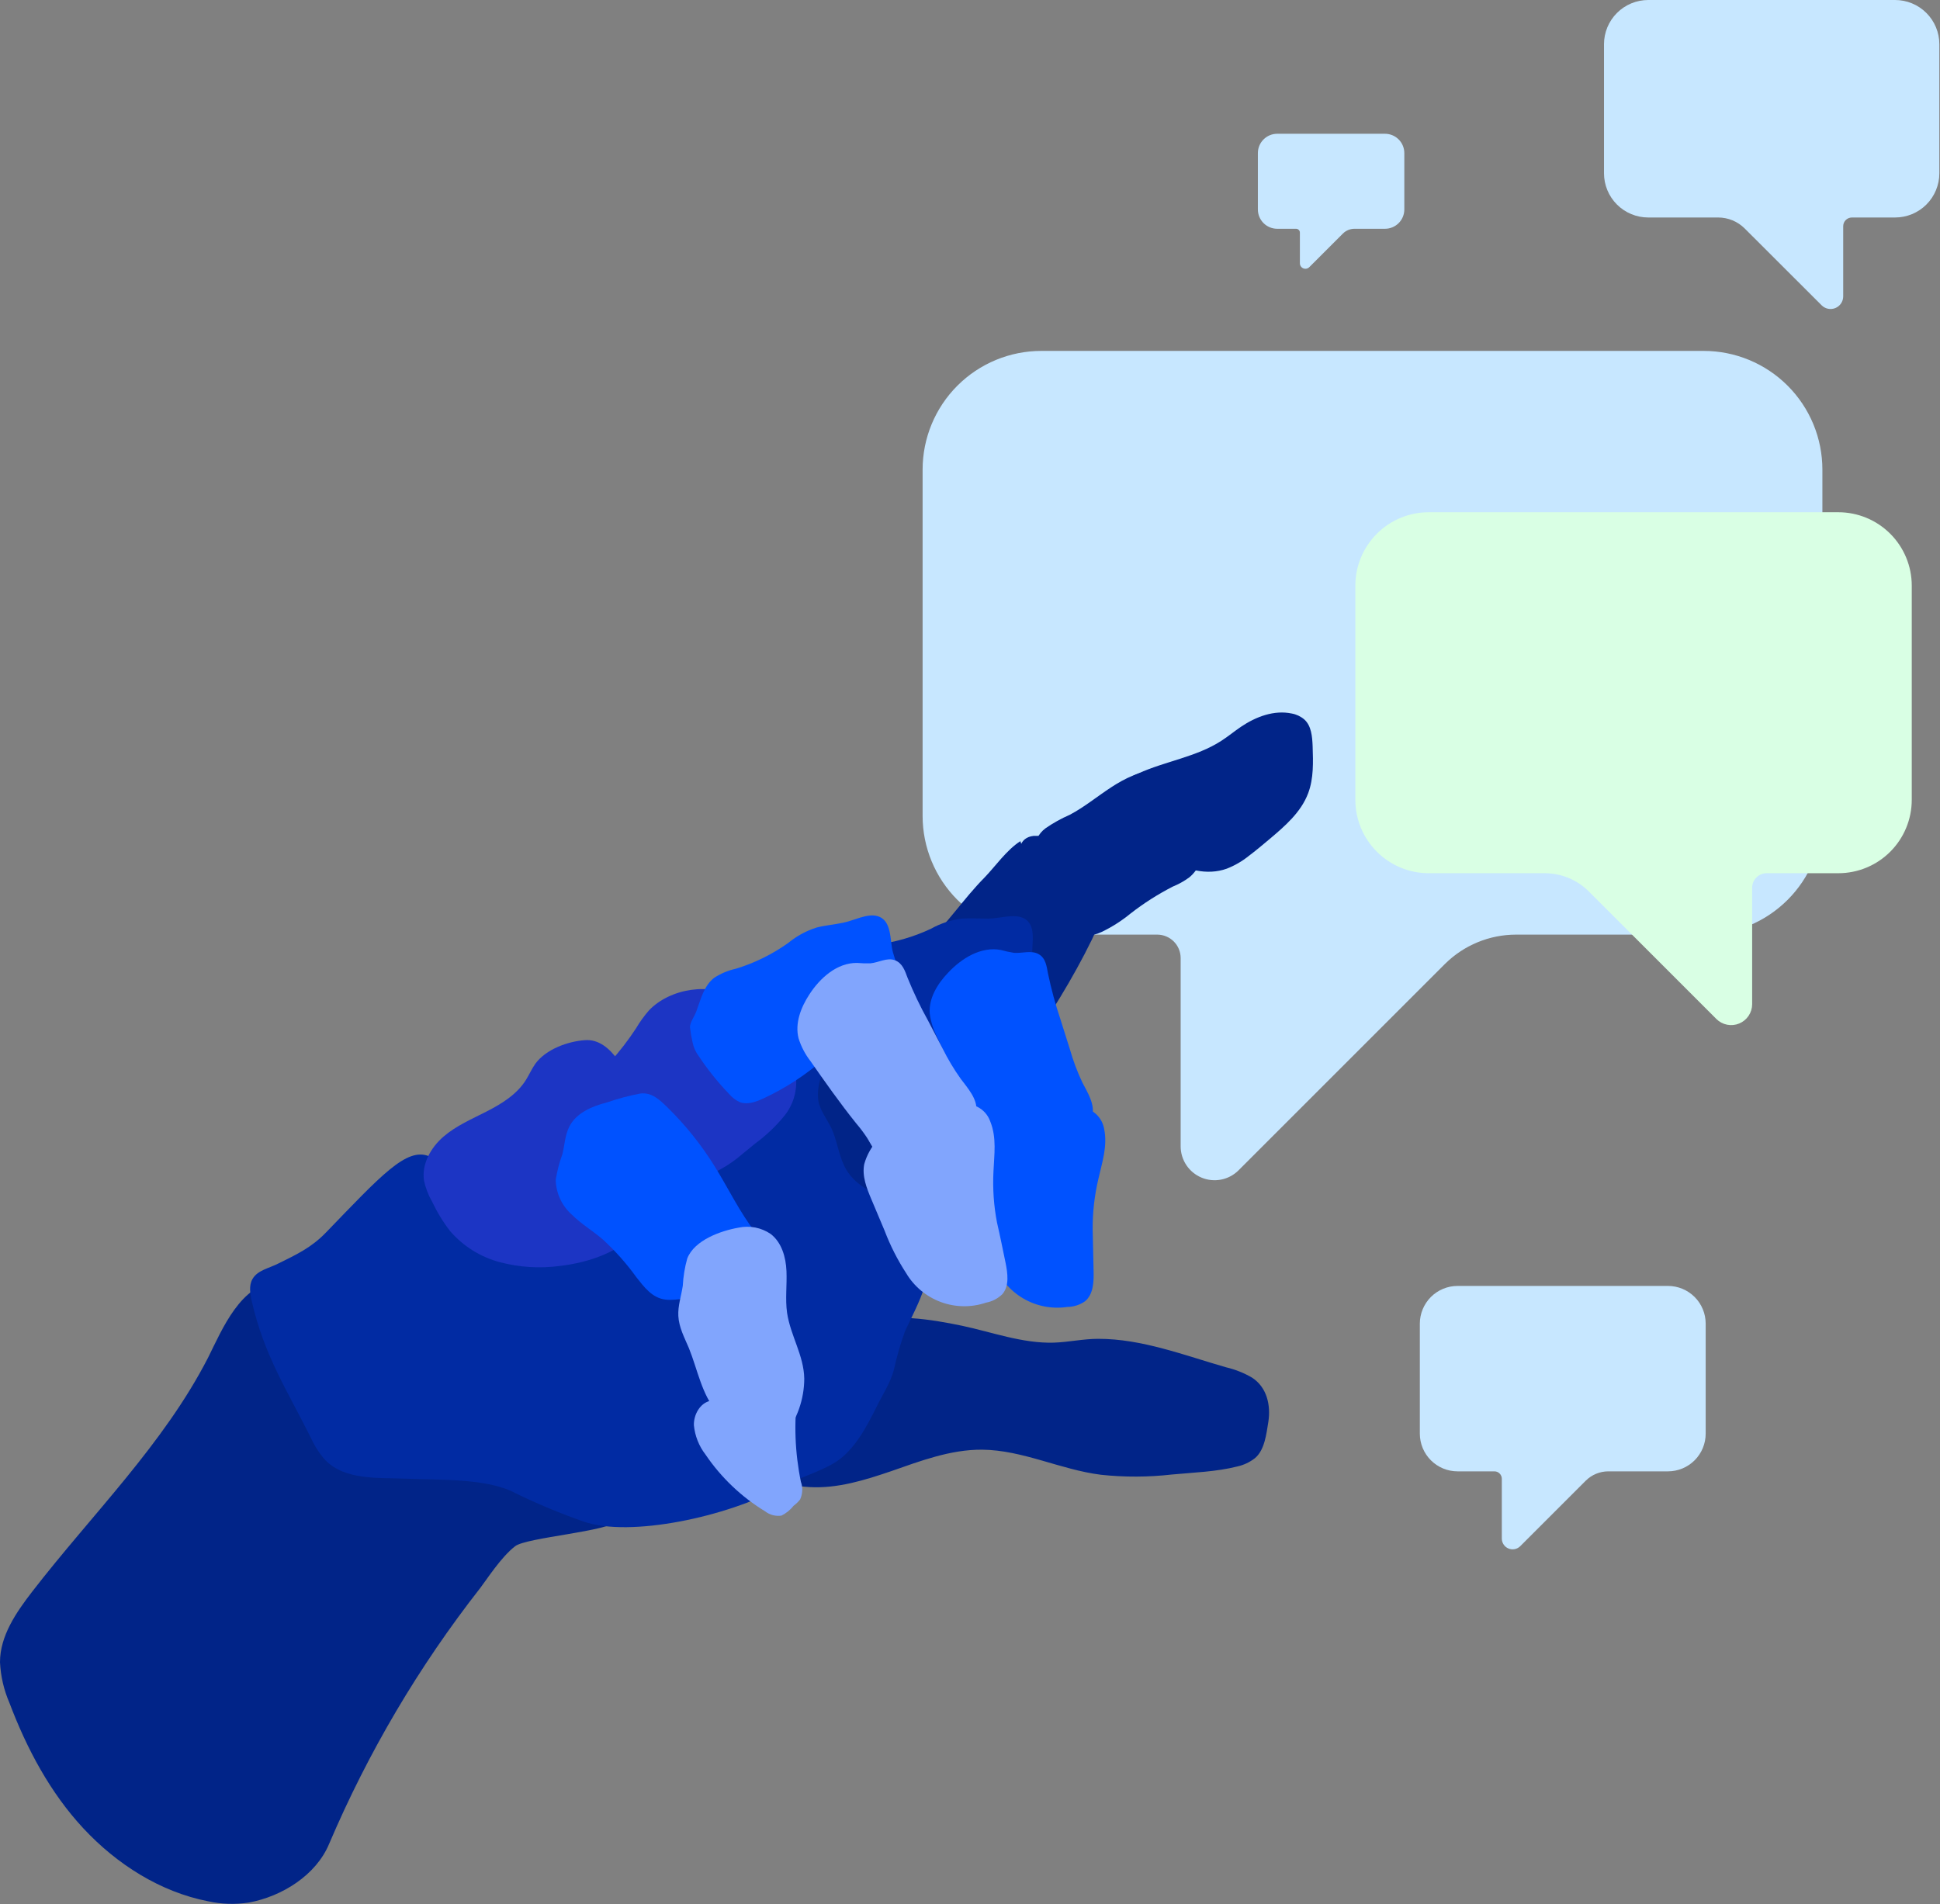 <?xml version="1.0" encoding="UTF-8"?> <svg xmlns="http://www.w3.org/2000/svg" width="869" height="853" viewBox="0 0 869 853" fill="none"><rect x="0" y="0" width="869" height="853" fill="#808080" stroke="none"/> <g clip-path="url(#clip0_1666_157)"> <path d="M466.46 157.21C452.353 157.21 438.824 162.814 428.849 172.789C418.873 182.764 413.27 196.293 413.27 210.4V365.53C413.27 379.637 418.873 393.166 428.849 403.141C438.824 413.116 452.353 418.72 466.46 418.72H518.46C521.211 418.746 523.843 419.852 525.788 421.798C527.733 423.745 528.836 426.378 528.86 429.13V513.62C528.872 516.611 529.768 519.532 531.433 522.017C533.099 524.502 535.46 526.44 538.222 527.589C540.984 528.738 544.024 529.046 546.96 528.475C549.896 527.904 552.599 526.48 554.73 524.38L647.27 431.84C655.712 423.469 667.11 418.756 679 418.72H763.13C770.115 418.721 777.032 417.346 783.486 414.674C789.94 412.001 795.804 408.083 800.743 403.144C805.683 398.204 809.601 392.34 812.273 385.886C814.946 379.433 816.321 372.515 816.32 365.53V210.4C816.321 203.415 814.946 196.497 812.273 190.043C809.601 183.59 805.683 177.725 800.743 172.786C795.804 167.847 789.94 163.929 783.486 161.256C777.032 158.584 770.115 157.209 763.13 157.21H466.46Z" fill="#C7E7FF"></path> <path d="M652.91 576.11C650.691 576.109 648.493 576.545 646.442 577.393C644.391 578.241 642.527 579.485 640.957 581.053C639.387 582.622 638.141 584.484 637.29 586.534C636.44 588.584 636.001 590.781 636 593V642.28C636 646.763 637.781 651.061 640.95 654.23C644.119 657.4 648.418 659.18 652.9 659.18H669.42C670.294 659.186 671.13 659.535 671.748 660.153C672.365 660.77 672.715 661.607 672.72 662.48V689.32C672.729 690.269 673.016 691.194 673.546 691.98C674.076 692.767 674.825 693.381 675.701 693.745C676.576 694.109 677.54 694.208 678.471 694.03C679.403 693.851 680.261 693.403 680.94 692.74L710.34 663.34C713.022 660.681 716.643 659.187 720.42 659.18H747.14C751.622 659.18 755.921 657.4 759.09 654.23C762.259 651.061 764.04 646.763 764.04 642.28V593C764.037 588.52 762.256 584.224 759.087 581.057C755.917 577.89 751.62 576.11 747.14 576.11H652.91Z" fill="#C7E7FF"></path> <path d="M572.109 59.93C569.812 59.93 567.61 60.842 565.986 62.466C564.362 64.09 563.449 66.293 563.449 68.59V93.84C563.452 96.135 564.365 98.335 565.989 99.957C567.613 101.579 569.814 102.49 572.109 102.49H580.579C581.027 102.497 581.454 102.679 581.769 102.997C582.085 103.314 582.264 103.742 582.269 104.19V117.94C582.27 118.427 582.415 118.904 582.685 119.309C582.956 119.714 583.341 120.03 583.791 120.217C584.241 120.405 584.737 120.454 585.215 120.36C585.693 120.266 586.133 120.033 586.479 119.69L601.539 104.63C602.916 103.267 604.772 102.499 606.709 102.49H620.399C622.693 102.49 624.893 101.578 626.516 99.956C628.138 98.334 629.049 96.134 629.049 93.84V68.59C629.049 66.295 628.138 64.094 626.516 62.47C624.894 60.846 622.694 59.932 620.399 59.93H572.109Z" fill="#C7E7FF"></path> <path d="M439.851 649.47C458.071 649.6 475.121 658.471 493.201 660.711C503.763 661.841 514.417 661.8 524.971 660.591C534.501 659.701 544.971 659.36 554.201 657C557.094 656.37 559.808 655.095 562.141 653.271C566.531 649.591 567.251 642.361 568.141 637.011C569.291 629.491 567.501 621.51 560.821 617.18C557.208 615.077 553.301 613.523 549.231 612.571C530.581 607.231 511.511 599.76 491.901 599.81C485.181 599.81 478.721 601.301 471.991 601.521C458.071 601.921 444.411 596.821 430.991 593.961C416.221 590.871 400.811 588.64 386.111 592.1C362.321 597.71 343.541 619.5 340.671 643.75C340.021 649.34 339.671 656.22 344.031 660.49C348.391 664.76 356.681 665.89 362.751 666.24C375.251 666.91 387.401 663.111 399.091 659.131C412.211 654.561 425.681 649.39 439.851 649.47Z" fill="#012488"></path> <path d="M93.2 608.25C73.2 647.19 41.2 678.4 14.42 713.07C7.21 722.42 0 732.9 0 744.7C0.3 750.965 1.73 757.123 4.22 762.88C11.97 783.38 22.45 803.13 37.39 819.17C52.33 835.21 71.78 847.6 93.21 851.79C99.216 853.108 105.414 853.301 111.49 852.36C126.37 849.61 141.56 840.09 147.41 826.11C164.865 785.107 187.619 746.569 215.09 711.48C218.03 707.66 224.41 697.62 230.73 692.73C235.87 688.73 272.88 686.16 277.03 681.17C288.53 667.26 246.39 648.92 240.43 631.89C234.47 614.86 220.83 601.1 204.73 592.95C194.674 588.159 184.073 584.61 173.16 582.38C158.39 578.92 139.9 573.14 124.6 574.06C107.84 575.05 99.57 595.48 93.2 608.25Z" fill="#012488"></path> <path d="M392.791 630C395.421 624.66 398.661 619.84 400.321 614C401.601 608.144 403.251 602.376 405.261 596.73L405.971 595.15C409.341 588.01 413.291 580.72 415.061 572.98C415.642 569.078 415.899 565.134 415.831 561.19C416.071 557.19 416.271 553.11 416.231 549.08C416.428 541.076 414.793 533.134 411.451 525.86C407.901 518.8 402.061 513.22 396.551 507.64C392.472 503.47 388.183 499.512 383.701 495.78C383.045 492.324 381.52 489.093 379.271 486.39C356.601 457.85 314.101 458.18 282.571 471.05C278.33 472.662 274.709 475.579 272.231 479.38C267.6 480.039 263.012 480.97 258.491 482.17C234.081 488.62 213.231 504 192.151 518C182.051 513.89 170.661 526.68 145.851 552.34C139.511 558.87 132.851 562.05 124.721 566.04C120.611 568.18 115.321 569.04 113.081 573.04C111.371 576.04 112.081 579.88 112.851 583.3C118.431 607.3 128.251 622.2 139.331 644.3C140.931 647.877 143.073 651.185 145.681 654.11C154.681 663.35 169.531 661.92 182.421 662.48C196.731 663.14 218.341 662.13 231.021 669.02C240.922 673.837 251.096 678.071 261.491 681.7C282.201 688.9 325.831 679.49 349.601 666.41C357.351 662.16 366.091 659.92 373.691 655.41C382.651 650.05 388.321 639 392.791 630Z" fill="#012BA3"></path> <path d="M478.72 418.3C483.574 419.991 488.899 419.7 493.54 417.49C498.123 415.283 502.427 412.537 506.36 409.31C512.298 404.681 518.659 400.623 525.36 397.19C527.947 396.139 530.395 394.775 532.65 393.13C537.04 389.61 538.99 383.9 540.65 378.57L543.05 371.12C543.731 369.27 544.158 367.335 544.32 365.37C544.48 361.13 542.12 357.25 539.88 353.72C538.866 351.845 537.509 350.176 535.88 348.8C533.543 347.329 530.898 346.415 528.15 346.13C524.909 345.461 521.61 345.109 518.3 345.08C510.87 345.24 503.92 348.68 497.72 352.73C491.52 356.78 485.72 361.58 479.18 365.04C475.394 366.684 471.777 368.694 468.38 371.04C466.703 372.252 465.368 373.877 464.504 375.757C463.64 377.637 463.277 379.708 463.45 381.77C464.002 384.025 465.024 386.138 466.45 387.97" fill="#012488"></path> <path d="M457.071 376.85C450.941 380.73 445.581 388.44 441.071 393.08C431.631 402.59 424.321 413.95 414.441 423.08C407.851 429.18 400.441 434.42 393.951 440.57C381.905 451.983 372.959 466.27 367.951 482.09C366.592 485.587 366.111 489.364 366.551 493.09C367.351 497.56 370.391 501.25 372.371 505.36C374.901 510.68 375.541 516.77 378.071 522.1C383.671 534.22 401.421 540.62 412.851 532.81C417.521 529.185 421.504 524.751 424.611 519.72C447.141 487.53 471.871 456.27 489.121 420.9C491.041 416.9 493.121 412.55 492.121 408.17C491.632 406.31 490.888 404.527 489.911 402.87L484.181 391.87C482.132 387.461 479.435 383.383 476.181 379.77C474.513 377.967 472.466 376.557 470.186 375.642C467.907 374.727 465.452 374.33 463.001 374.48C449.801 375.95 459.861 399.21 464.791 405.02C465.464 405.82 466.185 406.578 466.951 407.29" fill="#012488"></path> <path d="M522.869 384.52C530.649 389.73 540.699 392.33 549.499 389.18C553.065 387.789 556.397 385.86 559.379 383.46C562.509 381.1 565.499 378.59 568.469 376.09C575.469 370.2 582.779 363.93 585.979 355.36C588.489 348.71 588.209 341.36 587.979 334.31C587.809 329.96 587.409 325.14 584.229 322.31C582.627 320.945 580.691 320.03 578.619 319.66C570.699 318.01 562.619 321.05 555.789 325.66C552.859 327.66 550.119 329.94 547.129 331.86C535.929 339.13 522.079 341 509.899 346.5C507.287 347.499 504.962 349.127 503.129 351.24C498.849 356.9 502.919 363.3 506.509 367.99C511.013 374.365 516.541 379.95 522.869 384.52V384.52Z" fill="#012488"></path> <path d="M381.711 425.48C384.947 424.149 388.394 423.401 391.891 423.27C400.624 422.253 409.132 419.818 417.081 416.06C421.319 413.69 425.974 412.159 430.791 411.55C434.791 411.27 438.721 411.55 442.681 411.55C447.451 411.55 454.121 409.23 458.451 411.33C464.761 414.33 461.881 423.23 462.451 428.62C463.021 434.01 464.001 439 464.641 444C464.879 445.319 464.983 446.659 464.951 448C464.838 449.233 464.604 450.453 464.251 451.64C462.791 456.98 460.171 462.64 455.071 464.81C448.871 467.38 441.781 463.65 435.141 464.66C431.09 465.656 427.27 467.425 423.891 469.87C414.456 475.58 404.238 479.882 393.561 482.64C390.091 483.53 386.221 484.2 383.171 482.48C381.456 481.284 380.031 479.719 379.001 477.9C374.99 471.829 371.52 465.418 368.631 458.74C367.631 456.77 367.09 454.599 367.051 452.39C366.921 450.042 366.921 447.688 367.051 445.34C367.461 443.25 370.001 441 371.161 438.94C374.001 434.05 376.381 428.21 381.711 425.48Z" fill="#012BA3"></path> <path d="M458.999 522.08C456.895 522.431 454.741 522.349 452.669 521.84C449.846 520.642 447.444 518.629 445.769 516.06C443.738 513.69 442.014 511.073 440.639 508.27C439.951 506.707 439.357 505.104 438.859 503.47C437.778 500.922 436.539 498.444 435.149 496.05C429.629 485.95 424.799 475.49 419.999 465.05C418.168 461.626 416.969 457.899 416.459 454.05C415.979 447.18 419.939 440.76 424.669 435.8C430.789 429.25 439.509 423.92 448.319 425.6C450.255 426.145 452.222 426.572 454.209 426.88C457.909 427.16 461.939 425.63 465.209 427.44C468.479 429.25 468.819 432.95 469.459 436.25C470.901 443.144 472.751 449.945 474.999 456.62L479.249 470.1C480.693 475.168 482.546 480.111 484.789 484.88C487.319 489.73 490.639 494.95 489.199 500.23C488.77 501.649 488.133 502.997 487.309 504.23C483.749 509.97 478.929 513.58 474.069 518.07C469.689 522 464.899 521.56 458.999 522.08Z" fill="#0052FF"></path> <path d="M455.5 496.84C450.933 498.826 446.786 501.663 443.28 505.2C440.041 507.708 437.423 510.928 435.63 514.61C433.57 519.71 434.75 525.49 435.96 530.86L439.15 545.73C440.459 552.738 442.51 559.587 445.27 566.16C447.695 572.67 452.285 578.147 458.27 581.672C464.256 585.198 471.272 586.556 478.14 585.52C480.953 585.484 483.691 584.607 486 583C489.77 579.89 490 574.3 489.86 569.42L489.45 550.95C489.385 543.292 490.241 535.654 492 528.2C493.68 520.71 496.18 513.53 494.59 505.77C494.074 502.766 492.41 500.081 489.95 498.28C486.39 495.87 461.91 494.5 455.5 496.84Z" fill="#0052FF"></path> <path d="M290.72 452.641C288.531 455.148 286.58 457.853 284.89 460.721C281.401 466.052 277.503 471.104 273.23 475.831C270.63 478.661 267.87 481.611 267.23 485.441C266.6 490.071 269.63 494.331 272.7 497.861C281.621 508.064 292.245 516.642 304.1 523.211C306.129 524.44 308.33 525.36 310.63 525.941C314.667 526.642 318.821 525.969 322.43 524.031C326.014 522.101 329.369 519.773 332.43 517.091L338.3 512.291C343.165 508.724 347.557 504.554 351.37 499.881C355.157 495.172 357.028 489.208 356.61 483.181C355.9 477.271 352.33 472.181 348.71 467.451C345.09 462.721 341.37 458.381 337.43 454.101C335.276 451.552 332.795 449.299 330.05 447.401C318.44 439.791 300.1 442.801 290.72 452.641Z" fill="#1C35C4"></path> <path d="M320.001 438C322.945 436.107 326.202 434.753 329.621 434C338.03 431.441 345.967 427.529 353.121 422.42C356.87 419.333 361.178 416.998 365.811 415.54C369.681 414.54 373.671 414.23 377.521 413.42C382.211 412.56 388.361 409.1 393.001 410.42C399.771 412.3 398.491 421.52 400.001 426.72C401.511 431.92 403.271 436.55 404.901 441.44C405.356 442.702 405.691 444.004 405.901 445.33C406.041 446.553 406.041 447.787 405.901 449.01C405.411 454.54 403.841 460.58 399.221 463.67C393.571 467.24 386.001 465 379.591 467C375.75 468.707 372.278 471.145 369.371 474.18C361.106 481.49 351.818 487.554 341.801 492.18C338.561 493.67 334.891 495 331.491 493.82C329.597 492.962 327.919 491.691 326.581 490.1C321.536 484.854 316.975 479.164 312.951 473.1C311.618 471.324 310.695 469.275 310.251 467.1C309.719 464.812 309.322 462.494 309.061 460.16C309.061 458.03 311.111 455.32 311.921 453.08C313.901 447.77 315.261 441.61 320.001 438Z" fill="#0052FF"></path> <path d="M411.519 524.64C409.107 525.687 406.414 525.903 403.865 525.253C401.316 524.604 399.056 523.125 397.439 521.05C395.034 519.071 392.899 516.784 391.089 514.25C390.139 512.85 389.369 511.32 388.469 509.87C386.945 507.55 385.275 505.329 383.469 503.22C376.249 494.22 369.649 484.83 363.039 475.38C360.659 472.322 358.851 468.86 357.699 465.16C356.019 458.47 358.699 451.43 362.469 445.63C367.329 438.09 374.969 431.28 383.939 431.4C385.934 431.579 387.938 431.639 389.939 431.58C393.629 431.22 397.349 428.88 400.829 430.19C404.309 431.5 405.369 434.97 406.569 438.14C409.215 444.674 412.261 451.04 415.689 457.2L422.229 469.73C424.558 474.451 427.26 478.978 430.309 483.27C433.599 487.64 437.779 492.27 437.379 497.62C437.206 499.077 436.822 500.502 436.239 501.85C433.749 508.15 429.649 512.55 425.669 517.85C421.999 522.63 417.219 523.05 411.519 524.64Z" fill="#81A5FD"></path> <path d="M403.54 500.43C399.398 503.203 395.821 506.74 393 510.85C390.263 513.901 388.259 517.537 387.14 521.48C386.04 526.86 388.22 532.34 390.36 537.39L396.26 551.39C398.791 558.047 402.023 564.417 405.9 570.39C409.45 576.357 414.939 580.924 421.452 583.329C427.965 585.733 435.106 585.829 441.68 583.6C444.46 583.085 447.02 581.747 449.03 579.76C452.18 576.02 451.38 570.46 450.42 565.69C449.17 559.69 447.97 553.62 446.59 547.69C445.151 540.181 444.62 532.526 445.01 524.89C445.33 517.21 446.53 509.71 443.55 502.36C442.532 499.484 440.419 497.126 437.67 495.8C433.8 494 409.47 497 403.54 500.43Z" fill="#81A5FD"></path> <path d="M239.811 476.55C238.201 478.82 237.061 481.48 235.561 483.86C231.561 490.25 224.851 494.42 218.151 497.86C211.451 501.3 204.391 504.29 198.681 509.2C192.971 514.11 188.771 521.55 189.941 528.98C190.645 532.247 191.853 535.384 193.521 538.28C195.727 542.972 198.437 547.412 201.601 551.52C207.501 558.354 215.336 563.236 224.071 565.52C232.777 567.792 241.842 568.348 250.761 567.16C263.921 565.62 277.311 560.95 286.491 551.3C288.613 549.189 290.311 546.691 291.491 543.94C292.358 541.359 292.827 538.662 292.881 535.94C293.782 520.865 291.259 505.781 285.501 491.82C281.691 482.61 274.281 465 262.001 466C254.281 466.54 244.541 470.09 239.811 476.55Z" fill="#1C35C4"></path> <path d="M254.93 504.91C253.07 508.67 252.93 512.99 251.93 517.05C250.567 520.783 249.563 524.637 248.93 528.56C248.989 531.517 249.659 534.429 250.898 537.114C252.137 539.798 253.918 542.198 256.13 544.16C260.32 548.34 265.5 551.41 269.95 555.23C275.563 560.36 280.63 566.057 285.07 572.23C288.5 576.55 292.07 581.49 298.07 582.23C304.07 582.97 310.07 580.13 315.93 582.48C317.67 583.19 319.26 584.26 321.04 584.87C327.13 586.97 333.75 583.28 338.29 578.65C340.197 576.985 341.755 574.959 342.874 572.688C343.993 570.417 344.651 567.947 344.81 565.42C344.69 560.28 341.41 556.02 338.45 552.23C331.31 543.06 326.32 532.48 320.21 522.66C314.244 513.014 307.136 504.123 299.04 496.18C295.6 492.85 292.12 489.35 286.98 489.89C281.857 490.846 276.813 492.183 271.89 493.89C265.28 495.59 258.09 498.51 254.93 504.91Z" fill="#0052FF"></path> <path d="M346.731 646.83C346.982 646.79 347.227 646.719 347.461 646.62C349.014 645.85 350.327 644.671 351.261 643.21C357.049 635.945 360.22 626.94 360.261 617.65C360.071 607.14 354.121 598.52 352.561 588.16C351.691 582 352.561 575.69 352.291 569.45C352.021 563.21 350.161 556.6 345.181 552.8C343.103 551.395 340.763 550.422 338.301 549.941C335.839 549.46 333.305 549.48 330.851 550C322.851 551.4 311.061 555.58 307.851 563.8C306.731 567.783 306.06 571.878 305.851 576.01C305.181 580.56 303.601 585.01 303.851 589.57C304.111 594.68 306.611 599.3 308.601 604.01C312.511 613.7 314.301 624.6 321.081 632.57C325.871 638.16 332.651 641.66 339.241 644.98C341.452 646.437 344.096 647.09 346.731 646.83Z" fill="#81A5FD"></path> <path d="M323.489 627.61C321.753 627.319 319.981 627.302 318.239 627.56C313.579 628.56 310.709 633.73 310.819 638.5C311.28 643.286 313.083 647.844 316.019 651.65C322.996 661.953 332.109 670.633 342.739 677.1C343.765 677.897 344.942 678.478 346.198 678.806C347.455 679.135 348.765 679.204 350.049 679.01C352.169 677.955 354.029 676.446 355.499 674.59C356.589 673.778 357.567 672.826 358.409 671.76C359.542 669.274 359.668 666.446 358.759 663.87C356.07 650.841 355.569 637.454 357.279 624.26C357.811 622.163 357.639 619.95 356.789 617.96C352.089 609.96 343.319 620.41 340.539 624.29C336.299 630.11 330.049 628.32 323.489 627.61Z" fill="#81A5FD"></path> <path d="M848.85 4.03669e-05H738.31C733.054 4.03669e-05 728.012 2.088 724.295 5.805C720.578 9.522 718.49 14.563 718.49 19.82V19.82V77.62C718.49 82.877 720.578 87.918 724.295 91.635C728.012 95.352 733.054 97.44 738.31 97.44H769.65C774.082 97.449 778.331 99.202 781.48 102.32L816 136.8C816.793 137.584 817.799 138.116 818.893 138.33C819.987 138.544 821.12 138.431 822.15 138.004C823.179 137.576 824.06 136.855 824.681 135.929C825.302 135.003 825.635 133.915 825.64 132.8V101.31C825.648 100.286 826.058 99.306 826.782 98.582C827.506 97.858 828.486 97.448 829.51 97.44H848.89C854.147 97.44 859.188 95.352 862.905 91.635C866.622 87.918 868.71 82.877 868.71 77.62V19.82C868.71 17.214 868.196 14.633 867.198 12.226C866.199 9.819 864.736 7.632 862.891 5.791C861.046 3.95 858.857 2.491 856.447 1.497C854.038 0.504 851.456 -0.005 848.85 4.03669e-05V4.03669e-05Z" fill="#C7E7FF"></path> <path d="M823.489 229.49H639.999C631.276 229.49 622.911 232.955 616.743 239.123C610.575 245.292 607.109 253.657 607.109 262.38V262.38V358.32C607.109 367.043 610.575 375.409 616.743 381.577C622.911 387.745 631.276 391.21 639.999 391.21H691.999C699.357 391.228 706.413 394.141 711.639 399.32L768.859 456.55C770.177 457.85 771.849 458.731 773.666 459.084C775.483 459.437 777.363 459.246 779.072 458.535C780.78 457.824 782.241 456.624 783.271 455.086C784.3 453.548 784.853 451.741 784.859 449.89V397.64C784.875 395.938 785.559 394.31 786.764 393.107C787.968 391.905 789.597 391.223 791.299 391.21H823.459C832.182 391.21 840.548 387.745 846.716 381.577C852.884 375.409 856.349 367.043 856.349 358.32V262.38C856.349 253.657 852.884 245.292 846.716 239.123C840.548 232.955 832.182 229.49 823.459 229.49H823.489Z" fill="#D9FFE4"></path> </g> <defs> <clipPath id="clip0_1666_157"> <rect width="868.67" height="852.95" fill="white"></rect> </clipPath> </defs> </svg> 